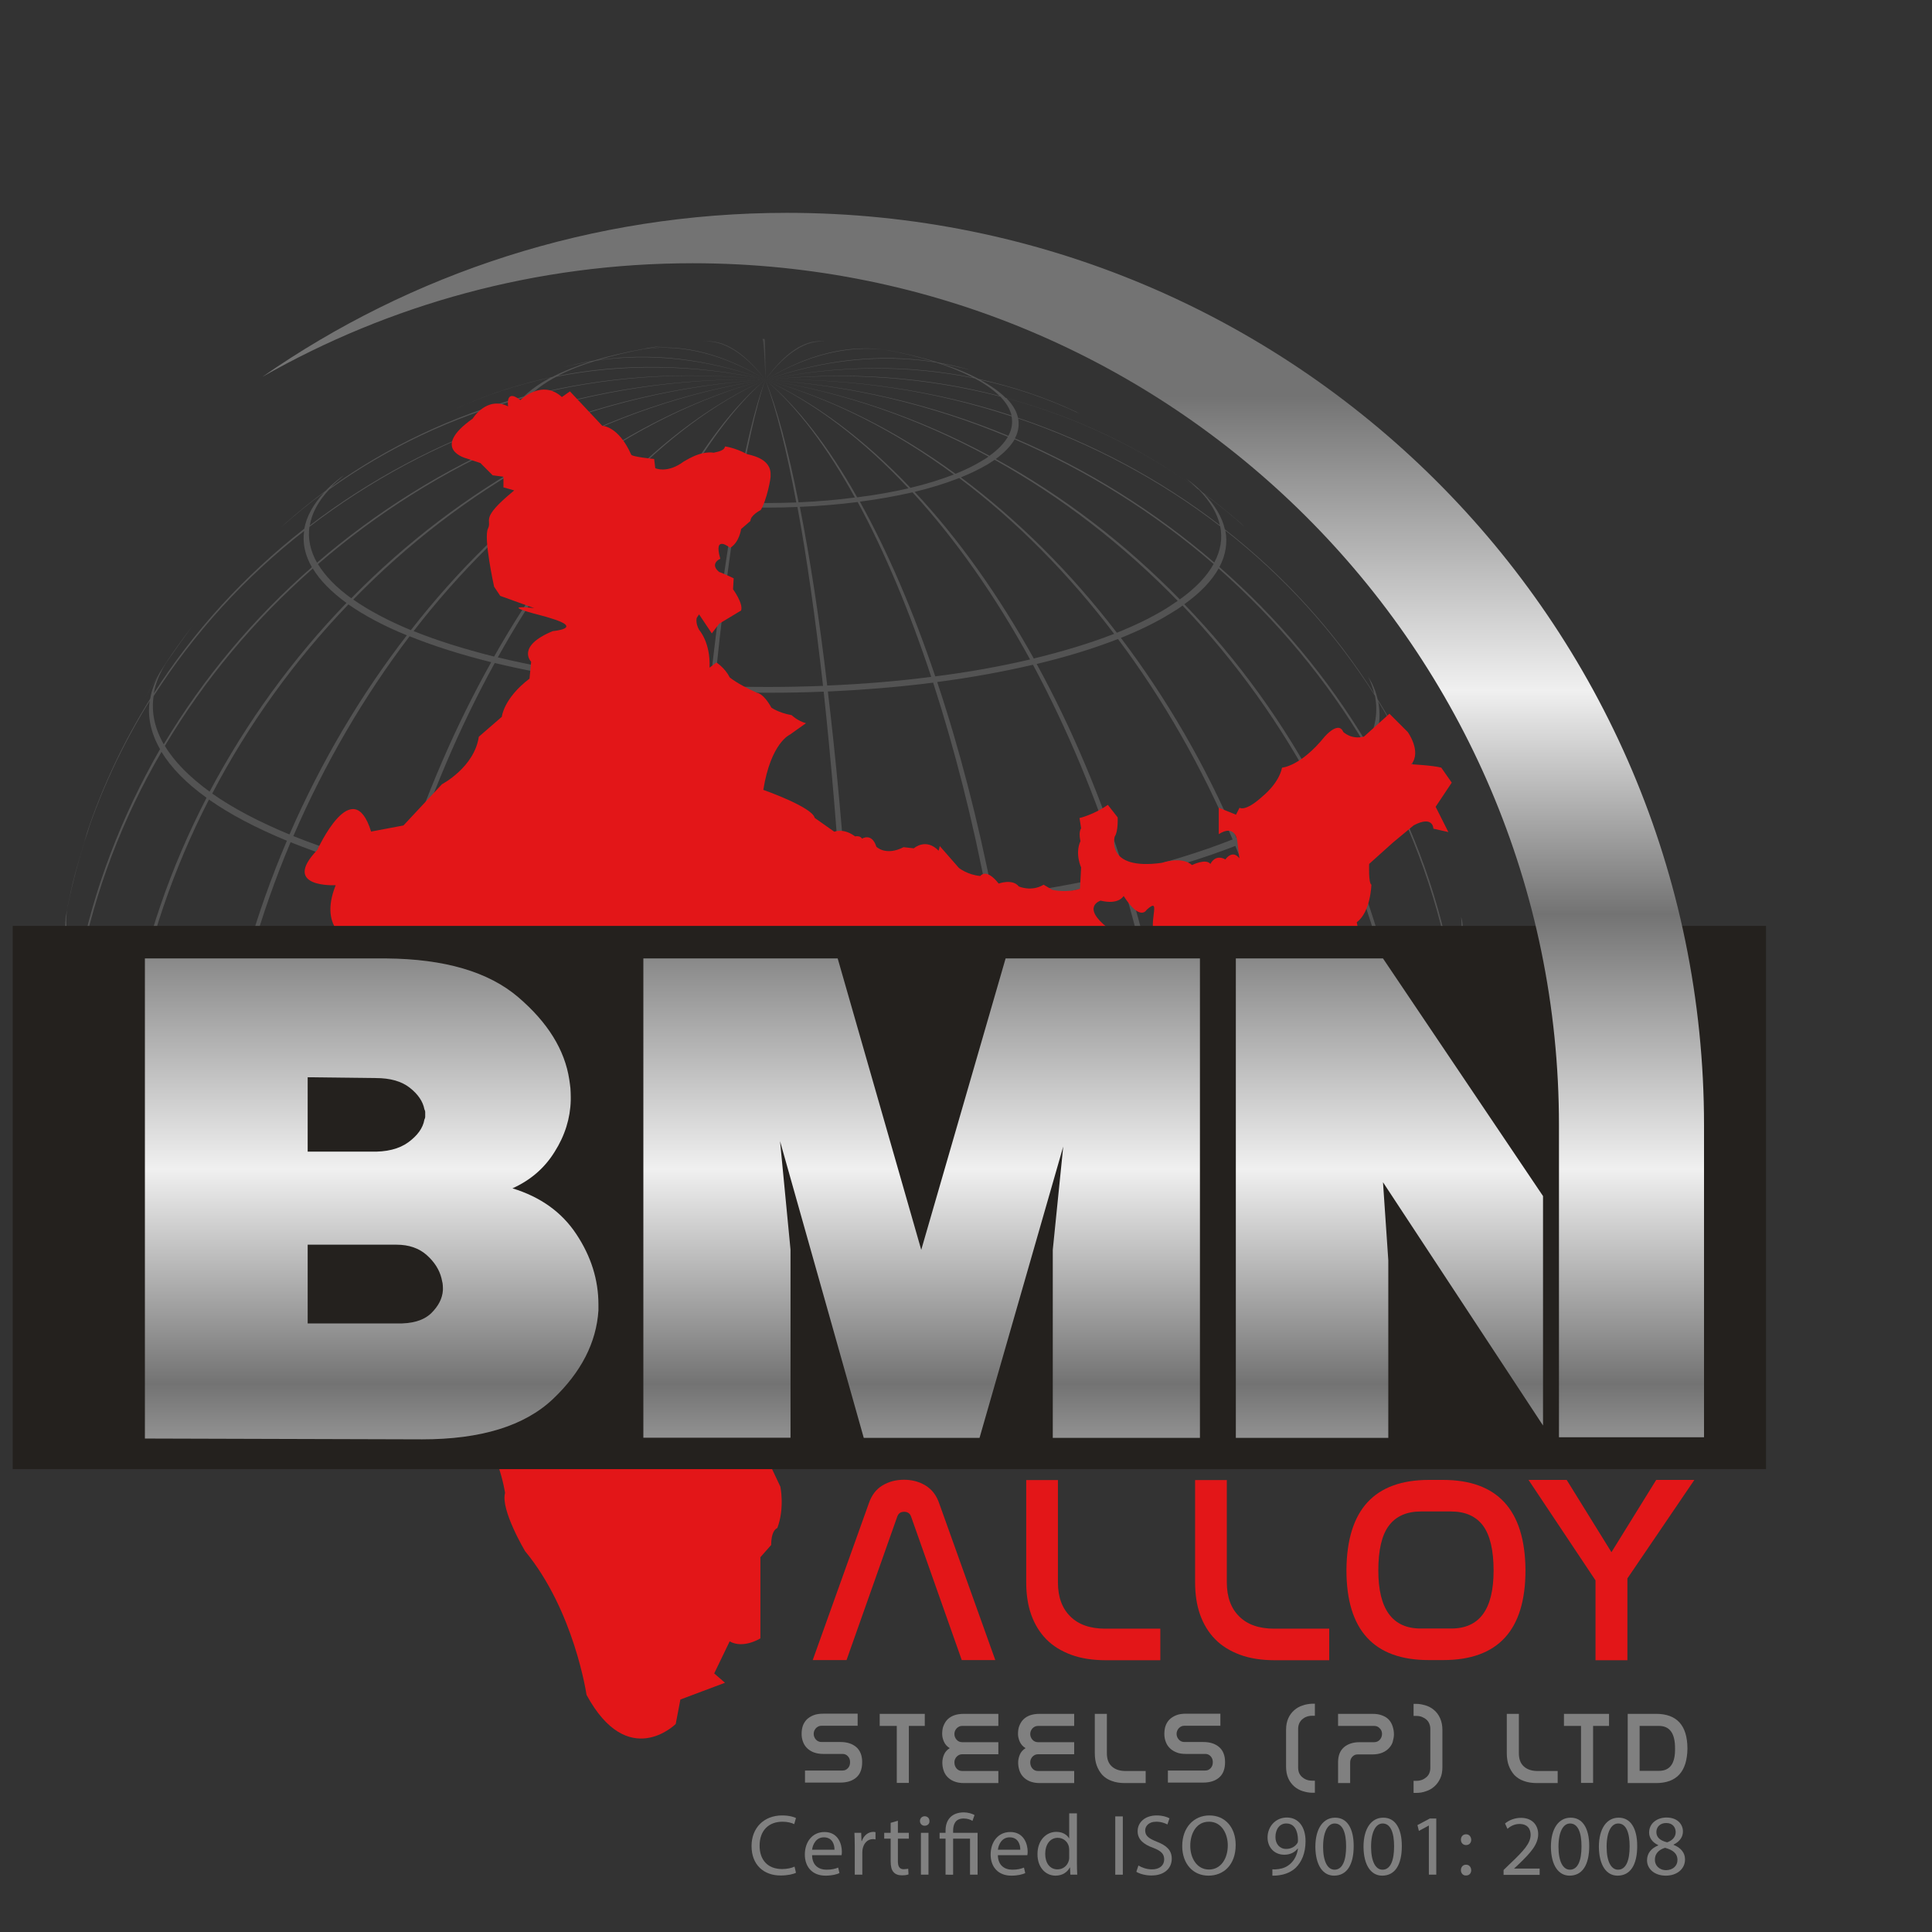 <?xml version="1.0" encoding="utf-8"?>
<svg version="1.1" id="Layer_1" xmlns="http://www.w3.org/2000/svg" xmlns:xlink="http://www.w3.org/1999/xlink" x="0px" y="0px"
	 viewBox="0 0 1200 1200" xml:space="preserve">
<rect x="0" y="0" width="1200" height="1200" fill="#333333" stroke="none"/>
<style type="text/css">
	.st0{opacity:0.27;fill:#808080;}
	.st1{opacity:0.27;fill:#ADADAD;}
	.st2{fill:#E31618;}
	.st3{fill:#24211E;}
	.st4{fill:url(#SVGID_1_);}
	.st5{fill:url(#SVGID_2_);}
	.st6{fill:url(#XMLID_142_);}
	.st7{fill:url(#XMLID_143_);}
	.st8{fill:#808080;}
</style>
<g>
	<g>
		<path id="XMLID_67_" class="st0" d="M848.6,880.8h0.1c3.3-5.2,6.5-10.8,10.9-18.6L848.6,880.8z"/>
		<path id="XMLID_66_" class="st0" d="M437.9,212l-1.5,0.1c12.2-1,25.3,6.5,39,23.8C462.2,218.6,449.6,211.1,437.9,212z"/>
		<path class="st1" d="M48.1,603.2c-4.4,23.6-6.7,47.8-6.7,72.4c-0.1,24.5,2.1,48.5,6.4,71.7c-2.9-5.1-5-10.2-6.4-15.4
			c0.2,0.9,0.4,1.8,0.5,2.7c1.2,5.6,3.4,11.2,6.6,16.7c6.2,31.7,16.2,61.8,29.7,90c0.5,1,1.1,2,1.6,3
			c-13.9-28.6-24.2-59.2-30.4-91.6c6.7,11.2,17.4,22,31.8,32.4c6.2,34.3,16.9,66.5,31.3,95.8h1c-14.1-29-24.4-60.7-30.6-94.6
			c14.6,10.3,33,20.1,54.8,29.1c3.6,23.1,9,45,16,65.5h2.2c-6.7-20.2-12-41.8-15.6-64.4c22.1,8.9,47.7,17.1,76.5,24.2
			c1.7,14,4,27.4,6.6,40.3h3.3c-2.6-12.7-4.7-25.8-6.4-39.4c15.1,3.7,31.1,7,47.9,10.1c15.6,2.8,31.4,5.4,47.5,7.4
			c0.5,7.5,1.2,14.8,2,21.9h3.9c-0.7-7-1.3-14-1.8-21.3c33.5,4.3,67.8,7.2,102.2,8.6c0.1,4.3,0.2,8.5,0.3,12.7h4.1
			c-0.1-4.1-0.2-8.3-0.3-12.5c34.5,1.4,68.9,1.3,102.9,0c-0.1,4.3-0.3,8.4-0.4,12.5h4.1c0.2-4.2,0.3-8.4,0.4-12.7
			c33.9-1.5,67-4.3,98.8-8.4c-0.6,7.2-1.2,14.2-2,21.1h3.7c0.8-7.1,1.5-14.2,2.1-21.6c31.7-4.1,61.9-9.5,90-16.1
			c-1.6,13.1-3.7,25.6-6.2,37.7h3.2c2.5-12.4,4.7-25.2,6.4-38.5c27.9-6.7,53.6-14.5,76.5-23.5c-3.6,21.8-8.6,42.5-15.1,62h2.3
			c6.6-19.8,11.9-40.9,15.5-63.1c17.5-7,33.3-14.7,46.8-23.1c4-2.3,7.6-4.8,11-7.2c-6.3,33.4-16.7,64.7-30.6,93.4h1.2
			c14.3-29,25-60.8,31.3-94.7c15.1-10.9,25.8-22.2,32.1-33.6c-4.1,20.6-9.9,40.5-17.2,59.7c0.8-1.7,1.5-3.4,2.2-5.1
			c6.6-18,11.9-36.7,15.9-56c1.9-3.8,3.4-7.5,4.5-11.2c-2.2,8.6-4.5,18.5-7.2,28.2c6-20.1,7.3-26.5,10.7-46.6l-1.8,10
			c-1,5.2-2.9,10.4-5.6,15.6c4.5-23.1,6.7-47.1,6.8-71.7c0.1-24.5-2.1-48.7-6.3-72.4c5.4-10.2,7.4-20.3,6.2-30.5
			c-0.3-1.1-0.4-2.1-0.8-3.1c1.1,9.8-0.9,19.7-6.2,29.5c-9-47.2-26.3-92.1-50.1-133.2c5.3-10,6.8-20.3,4.8-30.3
			c15.6,25.3,28.4,52.4,38,80.9c-0.4-1.6-0.9-3.1-1.4-4.6c-9.5-27.3-21.8-53.3-36.9-77.5c-0.8-3.4-2-6.9-3.7-10.3
			c-0.8-1.3-1.5-2.7-2.3-3.9c1.8,3.6,3.1,7.2,3.9,10.8c-24.6-38.9-56.1-73.5-92.8-102.2c-1.7-7.5-6.1-15-13-22.1
			c8.6,6.3,16.9,13.1,25,20.3l-2-1.9c-7.7-6.7-15.6-13.1-23.8-19.2c-1.8-1.7-3.5-3.4-5.5-5c-1.5-1.2-3-2.4-4.6-3.5
			c2.6,2.1,4.9,4.2,7,6.3c-35.2-25.5-75.4-44.8-119.3-56.6c-3.9-3.9-9.2-7.6-15.8-11.2c21.8,4.7,42.6,11.9,62.1,21.2
			c-0.9-0.4-1.7-0.9-2.6-1.4c-19-8.9-39.3-15.7-60.4-20.3c-6.7-3.6-14.7-6.9-23.9-9.7c6.1,1.1,12.2,2.4,18.1,4
			c-0.7-0.2-1.3-0.4-1.9-0.6c-5.7-1.6-11.5-2.8-17.3-3.9c-9.3-2.9-19.8-5.5-31.5-7.7c0.1,0,0.3,0,0.4,0.1c-0.8-0.2-1.7-0.3-2.5-0.4
			c-0.2,0-0.4,0-0.6-0.1c-22.8-2.9-47.5,3.1-73.3,18.9c26.1-15.7,51.1-21.5,74.1-18.8c11.3,2.1,21.7,4.6,30.7,7.5
			c-32.7-5.1-67.9-1.8-104.8,11.3c37.2-12.9,73-16.2,105.9-10.9c9,2.8,16.7,6.1,23.3,9.5c-40.2-8.2-83.8-8.1-129.2,1.4
			c45.7-9.4,89.6-9.3,130-1c6.4,3.4,11.6,7.1,15.4,10.9c-45.3-11.8-94.3-15.5-145.4-9.9c51.3-5.4,100.5-1.5,145.9,10.3
			c3.7,3.9,6.1,7.8,7,11.8c-47.6-15.5-99.1-23.4-152.9-22.2c53.8-1.1,105.3,6.9,152.9,22.7c0.8,4,0.2,8.1-2,12.1
			c-47-19.4-97.9-31.6-151-34.8c53,3.4,103.9,15.7,150.7,35.4c-2.3,4-6.1,8-11.4,11.8c-43.4-23.3-90.3-39.6-139.3-47.2
			c48.8,7.7,95.5,24.2,138.7,47.7c-1.2,0.9-2.5,1.7-3.9,2.5c-4.9,3-10.4,5.7-16.6,8.2c-36.8-26.8-76.6-46.9-118.2-58.4
			c41.2,11.6,80.8,31.8,117.2,58.8c-8,3.1-17.2,6-27,8.3c-28.1-29.6-58.5-52.6-90.2-67.1c31.4,14.7,61.3,37.7,89,67.4
			c-9.9,2.3-20.7,4.2-31.9,5.6c-17.7-31.4-37-56.4-57.1-73.1c19.6,16.7,38.4,41.8,55.7,73.2c-11.2,1.5-23,2.5-35,3
			c-6.4-32.4-13.4-58.5-20.7-76.2c6.8,17.8,13.3,43.9,19.3,76.3c-12,0.4-24.2,0.5-36.4,0c5.4-32.4,11.1-58.5,17.1-76.3
			c-6.5,17.8-12.7,43.8-18.5,76.2c-12.2-0.5-24.4-1.5-36.2-3.1c17.2-31.4,35.6-56.5,54.8-73.2c-19.7,16.6-38.7,41.6-56.2,73
			c-5.7-0.8-11.4-1.6-16.8-2.6c-5.9-1-11.5-2.2-16.9-3.6c28-29.4,58.3-52.3,90-66.7c-32,14.3-62.7,37.1-91.2,66.5
			c-10.2-2.5-19.3-5.4-27.1-8.6c36.8-26.7,76.6-46.6,118.2-57.9c-41.9,11.2-82.1,31-119.2,57.5c-7.8-3.1-14.2-6.6-19.4-10.3
			c43.2-23.3,89.8-39.6,138.6-47.2c-48.9,7.4-95.8,23.6-139.2,46.8c-5.1-3.7-8.9-7.6-11.2-11.4c46.8-19.7,97.5-32,150.4-35.4
			c-53,3.2-103.8,15.4-150.7,34.8c-2.2-3.9-3.2-7.9-2.6-12c47.8-15.7,99.4-23.9,153.3-22.8c-53.9-1.2-105.5,6.7-153.2,22.3
			c0.7-4.1,2.9-8.1,6.6-12.1c45.7-11.8,95.1-15.7,146.6-10.2c-51.4-5.6-100.6-1.9-146.1,9.7c2.9-2.9,6.6-5.8,11.1-8.6
			c1.6-1,3.4-2,5.1-2.9c40.5-8.1,84.3-7.9,129.9,1.7c-45.4-9.8-88.9-10.1-129.1-2.2c6.9-3.6,15-6.8,24-9.5
			c32.7-4.9,68.1-1.4,105,11.8c-36.6-13.3-71.6-17-104-12.1c9.1-2.8,19.1-5.2,29.7-7.1c23.2-2.7,48.1,3.3,74.3,19.1
			c-25.7-15.8-50.3-21.9-73-19.3c3.1-0.6,6.3-1.1,9.4-1.6c-1.4,0.2-2.8,0.4-4.1,0.5c-2.4,0.4-4.8,0.8-7.2,1.2c0,0-0.1,0-0.1,0.1
			c-0.6,0.1-1.1,0.2-1.6,0.3c0,0,0.2-0.1,0.4-0.1c-10.9,2-21.2,4.4-30.5,7.2c-4.8,0.8-9.6,1.8-14.2,3c-1.5,0.3-2.9,0.7-4.3,1.1
			c5.7-1.5,11.6-2.7,17.4-3.7c-9.1,2.8-17.4,6.1-24.6,9.8c-19.4,4.1-38.1,10.1-55.8,17.9c-0.9,0.4-1.9,0.9-2.9,1.3
			c-0.3,0.2-0.7,0.3-1.1,0.5c18.6-8.5,38.4-15,58.9-19.4c-1.8,1-3.5,2-5.2,3c-4.7,2.9-8.5,5.9-11.5,8.8c-44,11.8-84.5,31.1-120,56.5
			c2.4-2.6,5.4-5.1,8.5-7.7c-0.9,0.6-1.8,1.3-2.7,1.9c-0.3,0.3-0.6,0.5-0.9,0.7c-3,2.4-5.7,4.8-8,7.2c-8.6,6.3-16.9,13-24.8,20
			c-0.9,0.8-1.8,1.6-2.6,2.4c8.5-7.5,17.3-14.8,26.6-21.5c-6.9,7.5-11,15-12.4,22.6c-36.9,28.8-68.6,63.4-93.5,102.3
			c1.1-6.5,3.8-12.9,7.9-19.3c4.8-6.9,10.6-15.1,16.4-23c-15,20-18.5,25.5-30,45.4l9.4-15.8c-3,5.4-5,10.7-5.9,16
			c-16.2,26-29.5,53.9-39.3,83.2c-0.6,2.1-1.3,4.2-1.9,6.3c10-31.2,23.8-60.8,40.9-88.2c-1.5,10,0.8,20.2,6.4,30
			C75.5,507,58.2,551.9,48.9,599.1c-6.5-11.2-8.9-22.6-7.2-34.1c0.3-1.8,0.7-3.6,1.1-5.3c-0.2,0.7-0.4,1.4-0.5,2.1
			c-0.2,0.6-0.3,1.2-0.5,1.9c0.1-0.4,0.2-0.9,0.3-1.3c0-0.2,0-0.4,0.2-0.6c3.1-15,7.1-29.7,11.9-44c1.1-3.8,2.3-7.6,3.4-11.2
			c-11,34.8-12.5,40-16.5,61.5c-0.3,1.5-0.6,3.1-0.8,4.6c0,0.3-0.1,0.6-0.1,1c0.2-1.5,0.4-3,0.8-4.5C39.3,580.5,41.7,592,48.1,603.2
			z M82.1,782.2c-3.9-22.7-5.8-46.5-5.8-71.1c0.1-24.5,2.2-48.9,6.2-72.9c14.7,10.3,33,20.2,54.9,29.1c-3.4,24.3-5.2,48.8-5.4,73.3
			c0,24.6,1.7,48.3,5,70.8C115.1,802.4,96.7,792.5,82.1,782.2z M769.6,524.4c15.5-6.2,29.4-13,41.3-20.4c3.5-2.1,6.7-4.2,9.7-6.4
			c22,43.3,37.8,89.7,46,137.6c-3.4,2.4-7.1,4.8-10.9,7.2c-13.6,8.3-29.4,16-46.9,23.1C801.8,616.9,788.3,569.3,769.6,524.4z
			 M806.1,666.6c-22.8,9-48.5,16.9-76.4,23.5c-5.3-49.1-15.5-97.7-29.8-144c24.6-6,47.2-12.8,67.4-20.7
			C785.8,570.4,799.2,618,806.1,666.6z M820.3,492.8c-22.4-42.9-51.1-82.7-84.7-117.5c10.1-7.2,17.1-14.7,21.3-22.2
			c36.2,32,67.2,69.2,91.5,110.3C842.9,473.3,833.6,483.1,820.3,492.8z M818.7,493.9c-3,2.1-6.3,4.2-9.6,6.3
			c-12,7.3-25.7,14-41.1,20.3c-19-44.8-43.4-86.8-71.8-124.3c11.7-4.7,22-9.7,31-15.3c2.6-1.5,5.1-3.1,7.3-4.8
			C767.8,411,796.3,450.9,818.7,493.9z M765.6,521.4c-20,7.9-42.5,14.8-67,20.6c-14.5-46.2-33-90-54.7-129.6
			c18.5-4.4,35.4-9.6,50.5-15.5C722.6,434.5,746.6,476.6,765.6,521.4z M695.6,542.7c-24.6,5.8-51.1,10.6-78.9,14.1
			c-9.2-47.1-20.9-92.2-34.6-133.2c21-2.7,40.9-6.4,59.5-10.7C662.9,452.6,681.3,496.5,695.6,542.7z M613.3,557.3
			c-27.8,3.6-57,6-86.6,7.3c-3.3-47.7-7.5-93.3-12.5-135.1c22.4-1,44.4-2.8,65.4-5.5C592.9,465.1,604.4,510.1,613.3,557.3z
			 M529.5,716.1c-34,1.4-68.5,1.4-102.9,0c1.1-49.7,3.2-99.3,6-147.1c30.4,1.2,60.9,1.2,90.7-0.1
			C526.3,616.7,528.4,666.4,529.5,716.1z M523,564.8c-29.7,1.2-60,1.2-90.2,0c2.9-47.7,6.5-93.3,10.7-135.2
			c22.8,0.9,45.7,0.9,68.1,0C516.1,471.4,520,517.1,523,564.8z M429.1,564.7c-30.1-1.3-60.4-3.8-89.7-7.6
			c9-47.1,20.3-92.2,33.6-133.3c22.1,2.9,44.9,4.8,67.6,5.7C436.1,471.3,432.3,517,429.1,564.7z M335.9,556.6
			c-14.1-1.9-27.9-4.1-41.6-6.6c-14.8-2.7-28.8-5.6-42-8.9c14.6-46,33.3-89.8,55-129.3c9.9,2.4,20.5,4.6,31.7,6.7
			c10.2,1.9,20.7,3.5,31.3,4.9C356.8,464.4,345.1,509.5,335.9,556.6z M249.3,540.5c-25.3-6.3-47.7-13.4-67.1-21.2
			c19.3-44.7,43.7-86.6,72.2-124.1c14.6,5.9,31.5,11.3,50.7,16.1C283,450.7,264.1,494.4,249.3,540.5z M248,544.5
			c-14.7,46.2-25.2,94.8-30.9,143.9c-28.8-7.2-54.4-15.3-76.4-24.3c7.2-48.5,20.9-96.1,39.8-141C200,531,222.6,538.2,248,544.5z
			 M179.8,518.3c-19.1-7.9-35.2-16.4-48-25.4c22.5-43,51.1-82.6,84.6-117.5c9.7,6.8,21.8,13.3,36.3,19.2
			C223.9,431.8,199.2,473.7,179.8,518.3z M130.2,491.7c-12.5-9.1-21.9-18.6-27.8-28.4c24.4-41,55.6-78.3,91.9-110.2
			c4.4,7.4,11.5,14.5,20.9,21.4C181.6,409.2,152.9,448.9,130.2,491.7z M178.2,522.2c-19.1,44.8-32.9,92.3-40.2,140.9
			c-21.8-9-40.2-18.8-54.8-29.1c8.5-47.8,24.4-94.3,46.6-137.4C142.7,505.7,158.9,514.2,178.2,522.2z M139.6,812.5
			c-3.3-22.5-5-46.1-5-70.7c0.2-24.5,1.9-49.1,5.3-73.4c22.2,9,47.8,17.1,76.6,24.3c-2.6,24.5-4.1,49.2-4.1,73.7
			c0,24.6,1.2,48.1,3.9,70.4C187.5,829.6,161.8,821.4,139.6,812.5z M313.1,785c-0.1,24.6,0.7,48,2.3,70.1
			c-16.1-2.1-32.1-4.6-47.6-7.4c-16.8-3-32.8-6.5-48-10.2c-2.5-22.2-3.8-45.7-3.7-70.3c0.1-24.6,1.5-49.2,4.1-73.8
			c15.1,3.7,31.1,7.1,47.9,10.1c15.6,2.8,31.5,5.4,47.6,7.5C314.1,735.8,313.1,760.6,313.1,785z M268.6,699.3
			c-16.9-3-32.8-6.5-47.9-10.1c5.5-49.1,16-97.7,30.5-143.9c13.3,3.2,27.3,6.2,42.2,8.8c13.7,2.5,27.7,4.7,41.9,6.6
			c-9,47.3-15.6,96.5-19.1,146C300,704.6,284.1,702.1,268.6,699.3z M421.2,794.5c-0.1,24.6,0.1,47.9,0.7,69.9
			c-34.6-1.5-69-4.3-102.5-8.7c-1.5-22-2.3-45.4-2.2-70.1c0.1-24.5,0.9-49.3,2.6-74c33.5,4.4,67.9,7.2,102.4,8.7
			C421.6,745.1,421.3,769.9,421.2,794.5z M320,707.3c3.4-49.5,9.8-98.8,18.6-146.1c29.5,3.8,59.8,6.3,90.2,7.6
			c-3.1,47.8-5.3,97.5-6.6,147.2C387.8,714.5,353.6,711.6,320,707.3z M529.1,864.5c-34,1.4-68.7,1.4-103.1,0.1
			c-0.5-22-0.7-45.3-0.5-69.9c0-24.5,0.3-49.3,0.9-74.2c34.5,1.3,69.1,1.3,103.1-0.1c0.5,24.8,0.7,49.6,0.6,74.2
			C530.1,819.1,529.7,842.5,529.1,864.5z M526.9,568.7c29.9-1.3,59.1-3.7,87.1-7.3c8.8,47.3,15.1,96.7,18.4,146.1
			c-31.8,4-65,6.9-98.9,8.4C532.4,666.2,530.1,616.6,526.9,568.7z M632.3,855.9c-31.8,4.1-65.1,6.9-99,8.3
			c0.7-21.9,1.1-45.2,1.1-69.9c0-24.5-0.2-49.3-0.7-74.2c33.9-1.5,67.2-4.3,99.1-8.4c1.5,24.8,2.2,49.5,2.2,74.1
			C634.8,810.5,634,833.9,632.3,855.9z M617.4,561c27.9-3.7,54.6-8.5,79.4-14.3c14,46.4,24.2,95,29.3,144.2c-28,6.5-58.3,12-90,16.1
			C632.9,657.6,626.5,608.2,617.4,561z M726.3,839.3c-28,6.6-58.4,12-90.1,16.1c1.6-22,2.6-45.4,2.7-70c0-24.6-0.7-49.3-2.3-74.1
			c31.7-4.2,62.1-9.5,90.2-16.2c2.5,24.6,3.8,49.2,3.7,73.8C730.3,793.6,728.9,817,726.3,839.3z M806.2,815
			c-22.8,9-48.6,16.9-76.5,23.5c2.7-22.3,4.1-45.7,4.1-70.3c0-24.6-1.3-49.2-3.8-73.8c28-6.7,53.7-14.6,76.6-23.5
			c3.3,24.3,5,48.9,4.9,73.4C811.5,768.9,809.6,792.5,806.2,815z M866.9,783.5c-3.4,2.4-7.1,4.8-10.9,7.2
			c-13.6,8.4-29.5,16.1-47,23.2c3.4-22.5,5.3-46.1,5.4-70.7c0.1-24.5-1.7-49.1-5-73.4c17.6-7,33.4-14.8,47-23.1
			c3.9-2.4,7.6-4.8,11-7.1c3.9,24,5.9,48.3,5.9,72.9C873.2,737,871,760.7,866.9,783.5z M901.5,604.4c4.2,23.7,6.4,47.9,6.3,72.4
			c0,24.6-2.4,48.5-6.8,71.7c-6.4,11.4-17,22.7-32.2,33.6c4-22.7,6.2-46.5,6.2-71.1c0-24.6-1.9-48.9-5.9-72.9
			C884.3,627.2,895.1,615.8,901.5,604.4z M900.7,600.3c-6.3,11.4-17.1,22.7-32.1,33.6c-8.3-47.9-24.2-94.3-46.3-137.4
			c13.4-9.6,22.8-19.5,28.4-29.6C874.5,508.1,891.7,553.1,900.7,600.3z M761.1,329.5c36.8,28.9,68.2,63.6,92.9,102.6
			c2,9.9,0.4,20-4.8,30c-24.4-41-55.5-78.2-91.8-109.9C761.4,344.6,762.5,337,761.1,329.5z M754.2,349.4
			c-36.6-31.5-78.3-57.8-123.8-77.1c2.2-4.2,2.7-8.3,2-12.4c46,15.6,88.4,38.4,125.5,67C759.4,334.4,758.2,342,754.2,349.4z
			 M625.1,247.3c44,11.9,84.3,31.4,119.7,57c6.8,7.1,11.2,14.4,12.9,21.9c-37.1-28.5-79.4-51.2-125.4-66.7
			C631.4,255.3,628.9,251.2,625.1,247.3z M630.2,272.9c45.4,19.5,87.1,45.8,123.6,77.4c-4.1,7.5-11.1,14.9-21,22
			c-33.8-34.6-72.3-64.2-114.3-87.2C623.9,281.1,627.8,277,630.2,272.9z M613.8,288.2c1.4-0.9,2.7-1.7,4-2.6
			c41.8,23.2,80,53,113.7,87.6c-2.2,1.6-4.7,3.1-7.1,4.7c-8.9,5.5-19.2,10.5-30.7,15.1c-28.6-37.3-61.3-70-96.9-96.5
			C603.1,294,608.9,291.1,613.8,288.2z M595.8,296.9c35.3,26.5,67.8,59.4,96.2,96.8c-14.9,5.8-31.7,10.9-49.9,15.3
			c-21.9-39.3-46.8-74.5-74-103.5C578.1,303.1,587.4,300.2,595.8,296.9z M566.8,305.8c26.8,29.2,51.4,64.4,73,103.8
			c-18.4,4.3-38.1,7.9-58.9,10.5c-13.8-40.9-29.6-77.6-46.8-108.5C545.6,310.1,556.6,308.1,566.8,305.8z M532.7,311.8
			c16.8,30.9,32.2,67.8,45.7,108.6c-20.7,2.7-42.4,4.5-64.6,5.4c-4.9-41.6-10.7-79.2-17-111C509.1,314.3,521.2,313.3,532.7,311.8z
			 M457.9,314.9c12.6,0.5,25.1,0.5,37.4,0c5.9,31.8,11.2,69.5,15.9,111.1c-22.2,0.9-44.8,0.9-67.3,0.1
			C448,384.4,452.8,346.8,457.9,314.9z M456.4,314.8c-5.6,31.8-10.8,69.5-15.4,111c-22.6-0.9-45-2.8-66.9-5.7
			c13.4-40.8,28.6-77.6,45.1-108.5C431.4,313.3,443.9,314.3,456.4,314.8z M400.6,308.8c5.6,1,11.3,1.9,17.2,2.7
			c-16.9,30.8-32.5,67.5-46.2,108.3c-10.5-1.4-20.9-3-31-4.9c-11-2-21.5-4.2-31.4-6.6c21.9-39.3,46.9-74.3,74-103.2
			C388.6,306.5,394.5,307.7,400.6,308.8z M381.9,304.8c-27.5,28.8-52.8,63.8-75,103c-18.8-4.7-35.5-10-50-15.8
			c28.7-37.1,61.6-69.7,97.3-96C362.1,299.3,371.4,302.2,381.9,304.8z M353.1,295.7c-35.9,26.1-69,58.6-97.9,95.7
			c-14.2-5.9-26.2-12.3-35.8-19c33.7-34.6,72.1-64.2,113.9-87.2C338.5,288.8,345.2,292.4,353.1,295.7z M332.6,284.6
			c-41.9,23-80.6,52.4-114.4,87c-9.5-6.8-16.3-14-20.7-21.2c36.5-31.6,78.2-58,123.6-77.5C323.5,276.9,327.3,280.9,332.6,284.6z
			 M204.5,304c35.7-25.6,76.3-45,120.5-56.8c-3.8,4-6.1,8.2-6.8,12.4c-46.1,15.6-88.6,38.3-125.8,66.8
			C193.7,318.8,197.6,311.3,204.5,304z M192.2,327.2c37.3-28.6,79.7-51.5,125.9-67.2c-0.5,4.2,0.3,8.3,2.7,12.4
			c-45.5,19.3-87.2,45.5-123.9,77.1C192.8,342.2,191.1,334.7,192.2,327.2z M95.4,432.4c24.9-39,56.5-73.7,93.5-102.6
			c-1.1,7.6,0.6,15.1,4.8,22.5c-36.4,31.8-67.5,69-92,110C96.1,452.4,93.9,442.4,95.4,432.4z M100.3,467c6,9.8,15.3,19.4,28,28.5
			c-22.3,43.1-38.4,89.4-46.9,137.3c-14.4-10.3-25-21.2-31.7-32.4C58.9,553.2,76.2,508.2,100.3,467z M80.7,636.9
			c-4,24-6.1,48.3-6.2,72.9c-0.1,24.6,1.9,48.3,5.9,71.1c-14.4-10.3-25-21.2-31.8-32.4c-4.2-23.1-6.4-47-6.4-71.6
			c0.1-24.6,2.4-48.8,6.8-72.4C55.7,615.6,66.4,626.6,80.7,636.9z"/>
		<path id="XMLID_13_" class="st0" d="M473.5,210.5c0.7,0,1.3,8.1,2,25.4c-0.2-17.2-0.3-25.4-0.6-25.4H473.5z"/>
		<path id="XMLID_12_" class="st0" d="M512.4,212.2l-1.5-0.2c-11-1-23,6.6-35.5,23.8C488.5,218.7,501,211.1,512.4,212.2z"/>
		<path id="XMLID_11_" class="st2" d="M354,243.1l20.1,21.4c0,0,10,0,17.9,17.8c0,1.4,14.3,2.8,14.3,2.8l0.7,5.7
			c0,0,7.5,3.6,17.9-4.3c0,0.4,9.3-6.7,18.6-5.3c0.3-0.4,6.4-0.7,6.8-3.9c0,0,6.1,0.7,13.3,4.6c1.1,0.7,15.8,2.1,15,13.5
			c0.4,1.1-2.5,15.7-6.1,21.4c0,0-6.4,3.2-6.4,6.8l-5.8,5c0,0-1,8.2-6.8,11.7c0,0-10.7-8.9-6.1,6.8c-0.4,0-6.8,3.2-0.7,8.2
			c0.7,0,9,3.9,9,3.9l-0.4,6.8c0,0,6.5,8.9,5,13.2l-13.6,8.2l-4.6,6l-7.9-11.8l-1.4,2.1c0,0-1.1,2.9,1.4,7.5c0,0,7.2,7.8,6.5,23.5
			l4.3-3.2c0,0,5.4,3.5,8.2,9.2c0,0,4.3,3.9,16.9,9.6c0,0,3.9,0,9,9.2c0,0,4.3,3.2,12.6,4.7c0,0,3.5,3.5,8.9,5c0,0-6.5,4.6-10,7.1
			c0,0-11.8,5-16.5,34.3c0,0,30.5,10.7,31.9,17.4l12.2,8.6c0,0,5.7-2.5,12.9,2.9c0,0,3.2-0.7,4.3,1.4c0,0,6.1-3.9,8.9,5
			c0,0,5.8,6,16.9,0.3l6.4,0.7c0,0,7.5-6.7,15.4,1.5l0.7-2.9l11.9,13.6c0,0,5.3,4.3,13.3,5c0,0,3.5-5.3,11.4,4.7
			c0,0,8.6-3.2,12.5,1.8c0,0,7.9,3.5,15.4-1.1l5.4,3.2c0,0,8.9,2.1,17.2-0.7l0.7-13.2c0,0-4-8.6-0.4-16.4c0,0-1.4-5.4,0.4-7.9
			l-1-6.4c0,0,9-2.1,17.6-8.2l6.1,7.8c0,0,0.4,8.9-1.8,11.8c0,0-6.4,21.4,29.4,16.4c0,0,12.1-4.3,18.6,1.4c0,0,8.6-4.3,11.4-0.7
			c0,0,2.9-6.4,9.3-2.8c0,0,4.3-6.4,8.7-0.7l-1.4-11.4c0,0-1.4-10-11.4-3.6v-16.4l10.7,4.3l2.2-4.3c0,0,3.5,2.8,14.3-7.1
			c0,0,10-7.8,12.1-17.8c0,0,11.5-0.7,26.5-19.3c0,0,8.6-10,11.5-2.9c0,0,5,5,12.9,2.9l15.8-14.2l11.4,11.4c0,0,8.7,12.1,2.2,20
			c0,0,13.6,0.7,18.6,2.1l6.5,9.3l-10,15l7.9,15.7l-9.3-2.1c0,0,0-8.5-12.2-2.1l-12.9,10.7l-14.8,13.3c0,0-0.5,11.9,1.4,12.9
			c0,0-0.5,17.1-9.1,23.3l2.4,12.4c0,0-11.4,41.8-22.9,31.3c0,0-10.5-8.5-6.7,26.6l-6.7,4.8c0,0,11.5,48.4-12.4,28.5
			c0,0-6.7-41.8-14.3-49.4c0,0-4.8,25.7-9.5,25.7c-4.8,0,4.8,0,4.8,0l-12.4-6.7H757c0,0-8.6-36.1,14.4-37.1c0,0,15.3-13.3,2.9-20.9
			c0,0-39.9,2.3-52.6-3c-1.2-0.5-2.2-1.1-2.8-1.8c-7.7-7.6,3.8-27.6-6.7-18.1c0,0-3.9,7.6-14.3-8.6c0,0-2.9,5.7-14.3,2.9
			c0,0-12.5,3.8,4.8,17.2c0,0,14.3,5.6,15.3,15.2c0,0-16.3-8.6-22.9,13.3l6.7,3.8c0,0,22.9,3.8,4.8,23.8l8.5,13.3l4.8-0.9l-0.9,12.4
			l3.8,12.4l1.9,13.3l-1.9,7.6l-14.3,1.8l-10.5-0.9c0,0-25.8,11.4-25.8,20.9c0,0,7.6,37.1-40.2,39.9c0,0-20,32.3-44.9,48.5
			l-6.7,13.3L542,829.4l-1,15.2l-16.2,5.7c0,0-9.6-10.5-23.9,19.9c0,0-16.2-19-22.9,21.9c0,0,3.9,12.3,0,17.1l6.7,14.2
			c0,0,2.8,13.3-1.9,25.7c0,0-3.8,1-3.8,10.5l-6.7,7.6v50.4c0,0-10.5,6.7-19.1,1.9l-9.6,19.9l6.7,5.8l-27.7,10.4l-2.9,15.2
			c0,0-29.6,29.5-55.4-18.1c0,0-7.6-52.3-38.2-89.3c0,0-15.3-25.7-12.4-36.1c0,0-3.8-28.6-25.8-59l-8.6-22.8v-17.1l-2.9-15.2
			l-2.9-12.4l-7.6-9.5V779l0.9-9.5l-1.9-12.3l-2.9-10.5l5.7-11.4l2.9-5.7l-4.7-12.4l-1-7.6l3.8-7.6l-5.8-4.8l1-8.5
			c0,0-4.8-6.7-4.8,9.5c0,0,0,29.5-50.7,26.6c0,0-48.7-42.8-44.9-62.8c0,0,9.6,22.9,40.1-1.9l-13.4,2.9c0,0-22.9,3.8-38.2-25.7
			l-4.7,1.9c0,0-5.8-22.8,14.3-16.2c0,0-6.7-11.4,39.2-6.7c0,0,11.5-11.4,20.1,2.8l7.6-2.8l-9.5-31.3c0,0-21.9-6.7-10.5-35.2
			c0,0-34.3,1.9-11.4-21.9c0,0,21.9-48.5,33.4-11.4l20.1-3.8l23.9-25.6c0,0,20.1-10.5,22.9-29.5l14.3-12.4c0,0,1-11.4,17.2-23.7
			l1-10.5c0,0-9.5-9.5,13.4-19c0,0,20-1.7-1.5-8.1c-1.5-0.5-3.3-1-5.2-1.5c-29.6-7.6-4.8-4.7-4.8-4.7l-21.1-7.6l-3.8-5.7
			c0,0-6.7-30.4-3.8-36.1c2.8-5.7-5.7-5.7,16.3-23.7l-6.7-1.9v-6.6l-6.7-0.9l-7.6-7.6l-8.7-2.9c0,0-22.9-5.7,3.9-24.7
			c0,0,8.6-14.2,22-7.6c0,0-1.9-11.4,7.6-3.9c0,0,13.4-13.3,25.8-1.9L354,243.1z"/>
		<rect id="XMLID_10_" x="7.9" y="575.1" class="st3" width="1089" height="337.4"/>
		<g>
			<linearGradient id="SVGID_1_" gradientUnits="userSpaceOnUse" x1="230.779" y1="245.832" x2="230.779" y2="1147.049">
				<stop  offset="0" style="stop-color:#737373"/>
				<stop  offset="0.203" style="stop-color:#F0F0F0"/>
				<stop  offset="0.357" style="stop-color:#737373"/>
				<stop  offset="0.533" style="stop-color:#F0F0F0"/>
				<stop  offset="0.681" style="stop-color:#737373"/>
				<stop  offset="0.835" style="stop-color:#F0F0F0"/>
				<stop  offset="0.989" style="stop-color:#737373"/>
			</linearGradient>
			<path class="st4" d="M239.9,595.3c36.2,0.3,63.5,8.3,81.9,24c18.4,15.7,29,32.8,31.8,51.3c0.3,1.9,0.5,3.6,0.7,5.3
				c0.1,1.7,0.2,3.4,0.2,5.3c0,0.3,0,0.7,0,1.1c0,0.5,0,0.9,0,1.2c-0.3,11.1-3.6,21.8-10,31.9c-6.3,10.2-15.1,17.7-26.2,22.7
				c17.3,5.3,30.6,14.7,39.7,28.5c9.1,13.7,13.7,28.3,13.7,43.7c0,0.6,0,1.2,0,1.8s0,1.2,0,1.8c-1.3,20-10.7,38.4-28.3,55.1
				c-17.7,16.7-44.7,25-81.2,25l-172.2-0.5V595.3H239.9z M191.1,715.3h39c9.9,0.3,17.7-1.6,23.5-5.8c5.7-4.2,9.1-8.8,10-14.1
				c0.3-0.6,0.5-1.2,0.5-1.6c0-0.5,0-1,0-1.6c0-0.6,0-1.1,0-1.6c0-0.5-0.2-1-0.5-1.6c-0.9-4.9-4-9.4-9.1-13.4c-5.1-4-12.1-6-21.1-6
				l-42.3-0.5V715.3z M191.1,822h55.2c9.6,0.3,16.7-1.8,21.4-6.2c4.6-4.5,7.1-9.3,7.4-14.5c0-0.3,0-0.5,0-0.7c0-0.2,0-0.4,0-0.7
				c0-0.9-0.1-1.9-0.2-2.8c-0.2-0.9-0.4-2-0.7-3.2c-1.3-5.2-4.3-10-9.1-14.3c-4.8-4.3-11.1-6.5-18.8-6.5h-55.2V822z"/>
			<linearGradient id="SVGID_2_" gradientUnits="userSpaceOnUse" x1="572.399" y1="245.836" x2="572.399" y2="1147.049">
				<stop  offset="0" style="stop-color:#737373"/>
				<stop  offset="0.203" style="stop-color:#F0F0F0"/>
				<stop  offset="0.357" style="stop-color:#737373"/>
				<stop  offset="0.533" style="stop-color:#F0F0F0"/>
				<stop  offset="0.681" style="stop-color:#737373"/>
				<stop  offset="0.835" style="stop-color:#F0F0F0"/>
				<stop  offset="0.989" style="stop-color:#737373"/>
			</linearGradient>
			<path class="st5" d="M572.2,776.3l52.4-181h120.7v297.8h-91.4V776.3l6.5-64.2l-52,181h-71.9l-52-184.3l6.5,67.4v116.8h-91.4
				V595.3h120.7L572.2,776.3z"/>
			<linearGradient id="XMLID_142_" gradientUnits="userSpaceOnUse" x1="862.997" y1="245.836" x2="862.997" y2="1147.049">
				<stop  offset="0" style="stop-color:#737373"/>
				<stop  offset="0.203" style="stop-color:#F0F0F0"/>
				<stop  offset="0.357" style="stop-color:#737373"/>
				<stop  offset="0.533" style="stop-color:#F0F0F0"/>
				<stop  offset="0.681" style="stop-color:#737373"/>
				<stop  offset="0.835" style="stop-color:#F0F0F0"/>
				<stop  offset="0.989" style="stop-color:#737373"/>
			</linearGradient>
			<polygon id="XMLID_5_" class="st6" points="958.4,885.4 958.4,742.9 859,595.3 767.6,595.3 767.6,893.1 862.3,893.1 862.3,782.8 
				859,734.3 			"/>
			<linearGradient id="XMLID_143_" gradientUnits="userSpaceOnUse" x1="610.64" y1="245.795" x2="610.64" y2="1147.051">
				<stop  offset="0" style="stop-color:#737373"/>
				<stop  offset="0.203" style="stop-color:#F0F0F0"/>
				<stop  offset="0.357" style="stop-color:#737373"/>
				<stop  offset="0.533" style="stop-color:#F0F0F0"/>
				<stop  offset="0.681" style="stop-color:#737373"/>
				<stop  offset="0.835" style="stop-color:#F0F0F0"/>
				<stop  offset="0.989" style="stop-color:#737373"/>
			</linearGradient>
			<path id="XMLID_4_" class="st7" d="M968.3,892.7h90.1V698.9c0-313-255-566.7-569.6-566.7c-121.2,0-233.6,37.7-325.9,101.9
				c78.8-44.9,170-70.6,267.3-70.6c297.2,0,538.1,239.7,538.1,535.4V892.7z"/>
		</g>
		<g id="XMLID_3_">
			<path id="XMLID_124_" class="st2" d="M597.4,1031.2L565.9,942c-0.4-1.1-0.9-1.8-1.7-2.3c-0.8-0.5-1.6-0.7-2.6-0.7
				c-2.2,0-3.6,1-4.3,3l-31.5,89.1h-21l34.9-97.5c1.7-4.9,4.4-8.5,8.3-10.9c3.9-2.4,8.4-3.6,13.5-3.6c5,0,9.5,1.2,13.4,3.6
				c3.9,2.4,6.7,6,8.4,10.9l34.9,97.5H597.4z"/>
			<path id="XMLID_126_" class="st2" d="M687,1031.2c-8.2,0-15.5-1.1-21.7-3.4c-6.2-2.3-11.4-5.5-15.5-9.7
				c-4.1-4.2-7.2-9.3-9.3-15.2c-2.1-5.9-3.1-12.7-3.1-20.1v-63.5h19.7v63.6c0,9,2.6,16.1,7.7,21.1c5.1,5.1,12.4,7.6,21.7,7.6h34.2
				v19.6H687z"/>
			<path id="XMLID_128_" class="st2" d="M791.9,1031.2c-8.2,0-15.5-1.1-21.7-3.4c-6.2-2.3-11.4-5.5-15.5-9.7
				c-4.1-4.2-7.2-9.3-9.3-15.2c-2.1-5.9-3.1-12.7-3.1-20.1v-63.5H762v63.6c0,9,2.6,16.1,7.7,21.1c5.1,5.1,12.4,7.6,21.7,7.6h34.2
				v19.6H791.9z"/>
			<path id="XMLID_130_" class="st2" d="M896.2,919.2c33.8,0,50.9,18.5,51.3,55.6v0.5c0,37.2-17,55.8-51.1,55.8h-9
				c-34,0-51.1-18.6-51.1-55.8v-0.5c0.4-37.1,17.4-55.6,51.3-55.6H896.2z M882.6,938.8c-9,0-15.6,3-20,8.9
				c-4.4,5.9-6.5,15.2-6.5,27.8c0,24,8.8,36,26.3,36h19c17.6,0,26.3-12,26.3-36c0-12.6-2.2-21.9-6.5-27.8c-4.4-5.9-11-8.9-20-8.9
				H882.6z"/>
			<path id="XMLID_133_" class="st2" d="M991,981.6l-41.6-62.4h23.7l27.8,44.9l27.8-44.9h23.7l-41.6,61.2v50.8H991V981.6z"/>
		</g>
		<g>
			<g id="XMLID_167_">
				<path id="XMLID_168_" class="st8" d="M639.8,1065.4c-1.7,0.6-3.1,1.5-4.2,2.6c-1.1,1.1-1.9,2.5-2.5,4s-0.8,3.2-0.8,5.1
					c0,1.5,0.4,3.1,1.1,4.7c0.7,1.6,1.9,3,3.6,4c-1.6,1-2.8,2.3-3.5,3.9c-0.7,1.6-1.1,3.3-1.1,5c0,1.6,0.2,3.1,0.7,4.7
					s1.2,2.9,2.3,4.1c1.1,1.2,2.5,2.2,4.2,2.9c1.7,0.7,3.8,1.1,6.3,1.1h21.3v-7.5h-22.4c-1.5,0-2.6-0.5-3.5-1.5
					c-0.9-1-1.4-2.3-1.4-3.9c0-1.3,0.5-2.5,1.4-3.5c1-1,2.1-1.5,3.4-1.5h22.5v-7.5h-22.4c-1.5,0-2.6-0.5-3.5-1.5
					c-0.9-1-1.4-2.2-1.4-3.6c0-1.3,0.5-2.5,1.4-3.5c1-1,2.1-1.5,3.4-1.5h22.5v-7.5h-21.3C643.5,1064.5,641.5,1064.8,639.8,1065.4z
					 M690.4,1097c-2-1.9-2.9-4.6-2.9-8.1v-24.4H680v24.4c0,2.9,0.4,5.5,1.2,7.7s2,4.2,3.5,5.9c1.6,1.6,3.5,2.9,5.9,3.7
					c2.4,0.9,5.1,1.3,8.2,1.3h12.8v-7.5h-13C695.1,1099.9,692.4,1098.9,690.4,1097z M757.3,1085.2c-2.4-2.1-5.7-3.2-9.8-3.2h-11.8
					c-1.4,0-2.6-0.5-3.5-1.5c-0.9-1-1.4-2.2-1.4-3.6c0-1.3,0.5-2.5,1.4-3.5c1-1,2.1-1.5,3.4-1.5H758v-7.5h-21.3
					c-2.4,0-4.5,0.3-6.2,1c-1.7,0.7-3.1,1.6-4.2,2.7c-1.1,1.2-1.9,2.5-2.4,4c-0.5,1.5-0.7,3.2-0.7,4.9c0,1.5,0.2,2.9,0.7,4.4
					c0.5,1.5,1.2,2.8,2.3,4c1.1,1.2,2.5,2.2,4.2,2.9c1.7,0.8,3.8,1.1,6.3,1.1h12c1.3,0,2.4,0.5,3.3,1.5c0.9,1,1.3,2.2,1.3,3.6
					c0,1.5-0.4,2.7-1.3,3.7c-0.9,1-2,1.5-3.3,1.5h-23.3v7.5h21.9c4.3,0,7.6-1.1,10-3.2c2.4-2.1,3.6-5.3,3.6-9.4v-0.3
					C760.9,1090.5,759.7,1087.3,757.3,1085.2z M592.7,1065.4c-1.7,0.6-3.1,1.5-4.2,2.6c-1.1,1.1-1.9,2.5-2.5,4s-0.8,3.2-0.8,5.1
					c0,1.5,0.4,3.1,1.1,4.7c0.7,1.6,1.9,3,3.6,4c-1.6,1-2.8,2.3-3.5,3.9c-0.7,1.6-1.1,3.3-1.1,5c0,1.6,0.2,3.1,0.7,4.7
					s1.2,2.9,2.3,4.1c1.1,1.2,2.5,2.2,4.2,2.9c1.7,0.7,3.8,1.1,6.3,1.1h21.3v-7.5h-22.4c-1.5,0-2.6-0.5-3.5-1.5
					c-0.9-1-1.4-2.3-1.4-3.9c0-1.3,0.5-2.5,1.4-3.5c1-1,2.1-1.5,3.4-1.5h22.5v-7.5h-22.4c-1.5,0-2.6-0.5-3.5-1.5
					c-0.9-1-1.4-2.2-1.4-3.6c0-1.3,0.5-2.5,1.4-3.5c1-1,2.1-1.5,3.4-1.5h22.5v-7.5h-21.3C596.4,1064.5,594.4,1064.8,592.7,1065.4z
					 M531.9,1085.2c-2.4-2.1-5.7-3.2-9.8-3.2h-11.8c-1.4,0-2.6-0.5-3.5-1.5c-0.9-1-1.4-2.2-1.4-3.6c0-1.3,0.5-2.5,1.4-3.5
					c1-1,2.1-1.5,3.4-1.5h22.5v-7.5h-21.3c-2.4,0-4.5,0.3-6.2,1c-1.7,0.7-3.1,1.6-4.2,2.7c-1.1,1.2-1.9,2.5-2.4,4
					c-0.5,1.5-0.7,3.2-0.7,4.9c0,1.5,0.2,2.9,0.7,4.4c0.5,1.5,1.2,2.8,2.3,4c1.1,1.2,2.5,2.2,4.2,2.9s3.8,1.1,6.3,1.1h12
					c1.3,0,2.4,0.5,3.3,1.5c0.9,1,1.3,2.2,1.3,3.6c0,1.5-0.4,2.7-1.3,3.7c-0.9,1-2,1.5-3.3,1.5H500v7.5h21.9c4.3,0,7.6-1.1,10-3.2
					c2.4-2.1,3.6-5.3,3.6-9.4v-0.3C535.5,1090.5,534.3,1087.3,531.9,1085.2z M546.4,1072H557v35.4h7.5V1072h9.9v-7.5h-28V1072z
					 M971.4,1072H982v35.4h7.5V1072h9.9v-7.5h-28V1072z M1028.6,1064.5H1011v43h17.6c12.8,0,19.3-7.1,19.5-21.4v-0.2
					C1048,1071.6,1041.5,1064.5,1028.6,1064.5z M1038,1096.5c-1.7,2.3-4.2,3.4-7.6,3.4h-12V1072h12c6.7,0,10,4.6,10,13.8
					C1040.5,1090.6,1039.7,1094.2,1038,1096.5z M946.3,1097c-2-1.9-2.9-4.6-2.9-8.1v-24.4h-7.5v24.4c0,2.9,0.4,5.5,1.2,7.7
					s2,4.2,3.5,5.9c1.6,1.6,3.5,2.9,5.9,3.7c2.4,0.9,5.1,1.3,8.2,1.3h12.8v-7.5h-13C951,1099.9,948.3,1098.9,946.3,1097z
					 M890.8,1062.2c-1.5-1.3-3.3-2.3-5.2-2.9c-2-0.6-3.9-1-5.9-1H878v7.5h1.8c1.2,0,2.4,0.2,3.4,0.6c1,0.4,2,1,2.8,1.7
					c0.8,0.7,1.4,1.6,1.8,2.6c0.4,1,0.6,2,0.6,3.2v24.1c0,1.2-0.2,2.3-0.6,3.3c-0.4,1-1,1.8-1.8,2.5c-0.8,0.7-1.7,1.3-2.8,1.7
					c-1.1,0.4-2.2,0.6-3.4,0.6H878v7.5h1.7c2,0,4-0.3,5.9-1c2-0.6,3.7-1.6,5.2-2.9c1.5-1.3,2.8-3,3.7-5c1-2,1.4-4.4,1.4-7.2v-23
					c0-2.8-0.5-5.2-1.4-7.2C893.6,1065.2,892.3,1063.5,890.8,1062.2z M862.7,1068.2c-1.1-1.2-2.5-2.1-4.2-2.7c-1.7-0.7-3.7-1-6.1-1
					h-21.3v7.5h22.5c1.3,0,2.5,0.5,3.4,1.5c1,1,1.4,2.2,1.4,3.5c0,1.4-0.5,2.6-1.4,3.6c-0.9,1-2.1,1.5-3.5,1.5h-9
					c-4.1,0-7.4,1.1-9.8,3.2c-2.4,2.1-3.6,5.2-3.6,9.3v12.9h7.5v-12.7c0-1.4,0.4-2.6,1.3-3.6c0.9-1,2-1.5,3.3-1.5h9.2
					c2.5,0,4.5-0.4,6.2-1.1c1.7-0.7,3.1-1.7,4.2-2.9c1.1-1.2,1.9-2.5,2.3-4s0.7-3,0.7-4.5c0-1.7-0.3-3.4-0.8-4.9
					C864.5,1070.7,863.7,1069.3,862.7,1068.2z M809.1,1059.3c-2,0.6-3.7,1.6-5.2,2.9c-1.5,1.3-2.8,3-3.7,5c-0.9,2-1.4,4.4-1.4,7.2
					v23c0,2.8,0.5,5.2,1.4,7.2c0.9,2,2.2,3.7,3.7,5c1.5,1.3,3.3,2.3,5.2,2.9c2,0.6,3.9,1,5.9,1h1.7v-7.5h-1.8
					c-1.2,0-2.4-0.2-3.4-0.6c-1.1-0.4-2-1-2.8-1.7c-0.8-0.7-1.4-1.6-1.8-2.5c-0.4-1-0.6-2.1-0.6-3.3v-24.1c0-1.1,0.2-2.2,0.6-3.2
					c0.4-1,1-1.8,1.8-2.6c0.8-0.7,1.7-1.3,2.8-1.7c1-0.4,2.2-0.6,3.4-0.6h1.8v-7.5H815C813,1058.3,811,1058.6,809.1,1059.3z"/>
			</g>
		</g>
	</g>
	<g id="XMLID_1_">
		<path id="XMLID_69_" class="st8" d="M494.4,1163.2c-1.7,0.9-5.2,1.7-9.6,1.7c-10.2,0-18-6.4-18-18.3c0-11.3,7.7-19,19-19
			c4.5,0,7.4,1,8.6,1.6l-1.1,3.8c-1.8-0.9-4.3-1.5-7.3-1.5c-8.5,0-14.2,5.4-14.2,14.9c0,8.9,5.1,14.5,14,14.5c2.9,0,5.8-0.6,7.7-1.5
			L494.4,1163.2z"/>
		<path id="XMLID_71_" class="st8" d="M504.4,1152.3c0.1,6.4,4.2,9,9,9c3.4,0,5.4-0.6,7.2-1.3l0.8,3.4c-1.7,0.8-4.5,1.6-8.7,1.6
			c-8,0-12.8-5.3-12.8-13.1s4.6-14,12.2-14c8.5,0,10.8,7.5,10.8,12.2c0,1-0.1,1.7-0.2,2.2H504.4z M518.3,1148.9
			c0.1-3-1.2-7.7-6.6-7.7c-4.8,0-6.9,4.4-7.3,7.7H518.3z"/>
		<path id="XMLID_74_" class="st8" d="M530.9,1146.5c0-3.1-0.1-5.7-0.2-8.1h4.2l0.2,5.1h0.2c1.2-3.5,4-5.7,7.2-5.7
			c0.5,0,0.9,0.1,1.3,0.2v4.5c-0.5-0.1-1-0.2-1.6-0.2c-3.3,0-5.7,2.5-6.4,6.1c-0.1,0.6-0.2,1.4-0.2,2.2v13.8h-4.7V1146.5z"/>
		<path id="XMLID_77_" class="st8" d="M557.7,1130.9v7.5h6.8v3.6h-6.8v14c0,3.2,0.9,5,3.6,5c1.2,0,2.2-0.2,2.8-0.3l0.2,3.5
			c-0.9,0.4-2.4,0.6-4.2,0.6c-2.2,0-4-0.7-5.1-2c-1.3-1.4-1.8-3.7-1.8-6.8V1142h-4v-3.6h4v-6.2L557.7,1130.9z"/>
		<path id="XMLID_80_" class="st8" d="M577.3,1131.1c0.1,1.6-1.1,2.9-3,2.9c-1.7,0-2.9-1.3-2.9-2.9c0-1.7,1.2-3,3-3
			C576.2,1128.2,577.3,1129.4,577.3,1131.1z M572,1164.4v-26h4.7v26H572z"/>
		<path id="XMLID_83_" class="st8" d="M587.3,1164.4V1142h-3.7v-3.6h3.7v-1.4c0-6.9,4-11.3,11.4-11.3c2.4,0,5.3,0.8,6.6,1.7
			l-1.3,3.6c-1.1-0.8-3.2-1.5-5.5-1.5c-5,0-6.5,3.5-6.5,7.6v1.3h15.2v26h-4.7V1142H592v22.4H587.3z"/>
		<path id="XMLID_85_" class="st8" d="M619.8,1152.3c0.1,6.4,4.2,9,9,9c3.4,0,5.4-0.6,7.2-1.3l0.8,3.4c-1.7,0.8-4.5,1.6-8.7,1.6
			c-8,0-12.8-5.3-12.8-13.1s4.6-14,12.2-14c8.5,0,10.8,7.5,10.8,12.2c0,1-0.1,1.7-0.2,2.2H619.8z M633.7,1148.9
			c0.1-3-1.2-7.7-6.6-7.7c-4.8,0-6.9,4.4-7.3,7.7H633.7z"/>
		<path id="XMLID_88_" class="st8" d="M668.9,1126.3v31.4c0,2.3,0.1,4.9,0.2,6.7h-4.3l-0.2-4.5h-0.1c-1.5,2.9-4.6,5.1-8.9,5.1
			c-6.3,0-11.2-5.3-11.2-13.2c-0.1-8.6,5.3-14,11.7-14c4,0,6.7,1.9,7.9,4h0.1v-15.5H668.9z M664.1,1149c0-0.6-0.1-1.4-0.2-2
			c-0.7-3-3.3-5.5-6.9-5.5c-4.9,0-7.8,4.3-7.8,10c0,5.3,2.6,9.6,7.7,9.6c3.2,0,6.1-2.1,7-5.6c0.2-0.6,0.2-1.3,0.2-2V1149z"/>
		<path id="XMLID_91_" class="st8" d="M697.4,1128.2v36.2h-4.7v-36.2H697.4z"/>
		<path id="XMLID_93_" class="st8" d="M707.1,1158.7c2.1,1.3,5.2,2.4,8.4,2.4c4.8,0,7.6-2.5,7.6-6.2c0-3.4-1.9-5.3-6.9-7.2
			c-5.9-2.1-9.6-5.2-9.6-10.3c0-5.6,4.7-9.8,11.8-9.8c3.7,0,6.4,0.9,8,1.8l-1.3,3.8c-1.2-0.6-3.6-1.7-6.9-1.7c-5,0-6.9,3-6.9,5.4
			c0,3.4,2.2,5,7.2,7c6.1,2.4,9.3,5.3,9.3,10.6c0,5.6-4.2,10.4-12.7,10.4c-3.5,0-7.3-1-9.3-2.3L707.1,1158.7z"/>
		<path id="XMLID_95_" class="st8" d="M767.5,1145.9c0,12.5-7.6,19.1-16.9,19.1c-9.6,0-16.3-7.4-16.3-18.4c0-11.5,7.2-19,16.9-19
			C761.1,1127.6,767.5,1135.2,767.5,1145.9z M739.3,1146.5c0,7.7,4.2,14.7,11.6,14.7c7.4,0,11.7-6.8,11.7-15
			c0-7.2-3.8-14.7-11.6-14.7C743.2,1131.4,739.3,1138.6,739.3,1146.5z"/>
		<path id="XMLID_98_" class="st8" d="M790.5,1161.1c1,0.1,2.2,0,3.8-0.2c2.8-0.4,5.3-1.5,7.3-3.4c2.3-2.1,4-5.2,4.6-9.3h-0.2
			c-1.9,2.4-4.7,3.8-8.3,3.8c-6.3,0-10.4-4.7-10.4-10.7c0-6.6,4.8-12.4,12-12.4c7.2,0,11.6,5.8,11.6,14.7c0,7.7-2.6,13-6,16.4
			c-2.7,2.6-6.4,4.2-10.2,4.7c-1.7,0.3-3.2,0.3-4.4,0.3V1161.1z M792.2,1141c0,4.3,2.6,7.4,6.7,7.4c3.2,0,5.7-1.6,6.9-3.6
			c0.3-0.4,0.4-1,0.4-1.7c0-6-2.2-10.5-7.2-10.5C795,1132.5,792.2,1136,792.2,1141z"/>
		<path id="XMLID_101_" class="st8" d="M840.8,1146.6c0,11.9-4.4,18.4-12.2,18.4c-6.9,0-11.5-6.4-11.6-17.9
			c0-11.7,5.1-18.1,12.2-18.1C836.6,1128.9,840.8,1135.5,840.8,1146.6z M821.8,1147.1c0,9.1,2.8,14.2,7.1,14.2
			c4.9,0,7.2-5.6,7.2-14.5c0-8.6-2.2-14.2-7.1-14.2C824.8,1132.6,821.8,1137.6,821.8,1147.1z"/>
		<path id="XMLID_104_" class="st8" d="M870.7,1146.6c0,11.9-4.4,18.4-12.2,18.4c-6.9,0-11.5-6.4-11.6-17.9
			c0-11.7,5.1-18.1,12.2-18.1C866.5,1128.9,870.7,1135.5,870.7,1146.6z M851.6,1147.1c0,9.1,2.8,14.2,7.1,14.2
			c4.9,0,7.2-5.6,7.2-14.5c0-8.6-2.2-14.2-7.1-14.2C854.6,1132.6,851.6,1137.6,851.6,1147.1z"/>
		<path id="XMLID_107_" class="st8" d="M887.5,1133.9h-0.1l-6.1,3.3l-0.9-3.6l7.7-4.1h4v34.9h-4.6V1133.9z"/>
		<path id="XMLID_109_" class="st8" d="M907.4,1142.7c0-2,1.3-3.4,3.2-3.4s3.1,1.4,3.2,3.4c0,1.9-1.2,3.3-3.2,3.3
			C908.7,1146,907.4,1144.6,907.4,1142.7z M907.4,1161.6c0-2,1.3-3.4,3.2-3.4s3.1,1.4,3.2,3.4c0,1.9-1.2,3.3-3.2,3.3
			C908.7,1165,907.4,1163.5,907.4,1161.6z"/>
		<path id="XMLID_112_" class="st8" d="M933.9,1164.4v-2.9l3.7-3.6c9-8.5,13-13,13.1-18.2c0-3.5-1.7-6.8-7-6.8c-3.2,0-5.8,1.6-7.4,3
			l-1.5-3.3c2.4-2,5.9-3.5,9.9-3.5c7.6,0,10.7,5.2,10.7,10.1c0,6.4-4.7,11.6-12.1,18.7l-2.8,2.6v0.1h15.8v3.9H933.9z"/>
		<path id="XMLID_114_" class="st8" d="M987.1,1146.6c0,11.9-4.4,18.4-12.2,18.4c-6.9,0-11.5-6.4-11.6-17.9
			c0-11.7,5.1-18.1,12.2-18.1C982.9,1128.9,987.1,1135.5,987.1,1146.6z M968,1147.1c0,9.1,2.8,14.2,7.1,14.2c4.9,0,7.2-5.6,7.2-14.5
			c0-8.6-2.2-14.2-7.1-14.2C971,1132.6,968,1137.6,968,1147.1z"/>
		<path id="XMLID_117_" class="st8" d="M1016.9,1146.6c0,11.9-4.4,18.4-12.2,18.4c-6.9,0-11.5-6.4-11.6-17.9
			c0-11.7,5.1-18.1,12.2-18.1C1012.7,1128.9,1016.9,1135.5,1016.9,1146.6z M997.9,1147.1c0,9.1,2.8,14.2,7.1,14.2
			c4.9,0,7.2-5.6,7.2-14.5c0-8.6-2.2-14.2-7.1-14.2C1000.9,1132.6,997.9,1137.6,997.9,1147.1z"/>
		<path id="XMLID_120_" class="st8" d="M1023,1155.5c0-4.4,2.6-7.5,7-9.3l-0.1-0.2c-3.9-1.8-5.6-4.8-5.6-7.8c0-5.5,4.7-9.3,10.8-9.3
			c6.8,0,10.2,4.2,10.2,8.6c0,3-1.5,6.1-5.8,8.2v0.2c4.4,1.7,7.1,4.8,7.1,9c0,6.1-5.2,10.1-11.9,10.1
			C1027.4,1165,1023,1160.6,1023,1155.5z M1041.9,1155.3c0-4.2-3-6.3-7.7-7.6c-4.1,1.2-6.3,3.9-6.3,7.2c-0.2,3.5,2.5,6.7,7,6.7
			C1039.1,1161.5,1041.9,1158.9,1041.9,1155.3z M1028.8,1137.9c0,3.5,2.6,5.4,6.7,6.4c3-1,5.3-3.2,5.3-6.3c0-2.8-1.7-5.7-5.9-5.7
			C1031,1132.3,1028.8,1134.9,1028.8,1137.9z"/>
	</g>
</g>
<g id="XMLID_65_">
</g>
<g id="XMLID_136_">
</g>
<g id="XMLID_137_">
</g>
<g id="XMLID_138_">
</g>
<g id="XMLID_139_">
</g>
<g id="XMLID_140_">
</g>
</svg>
